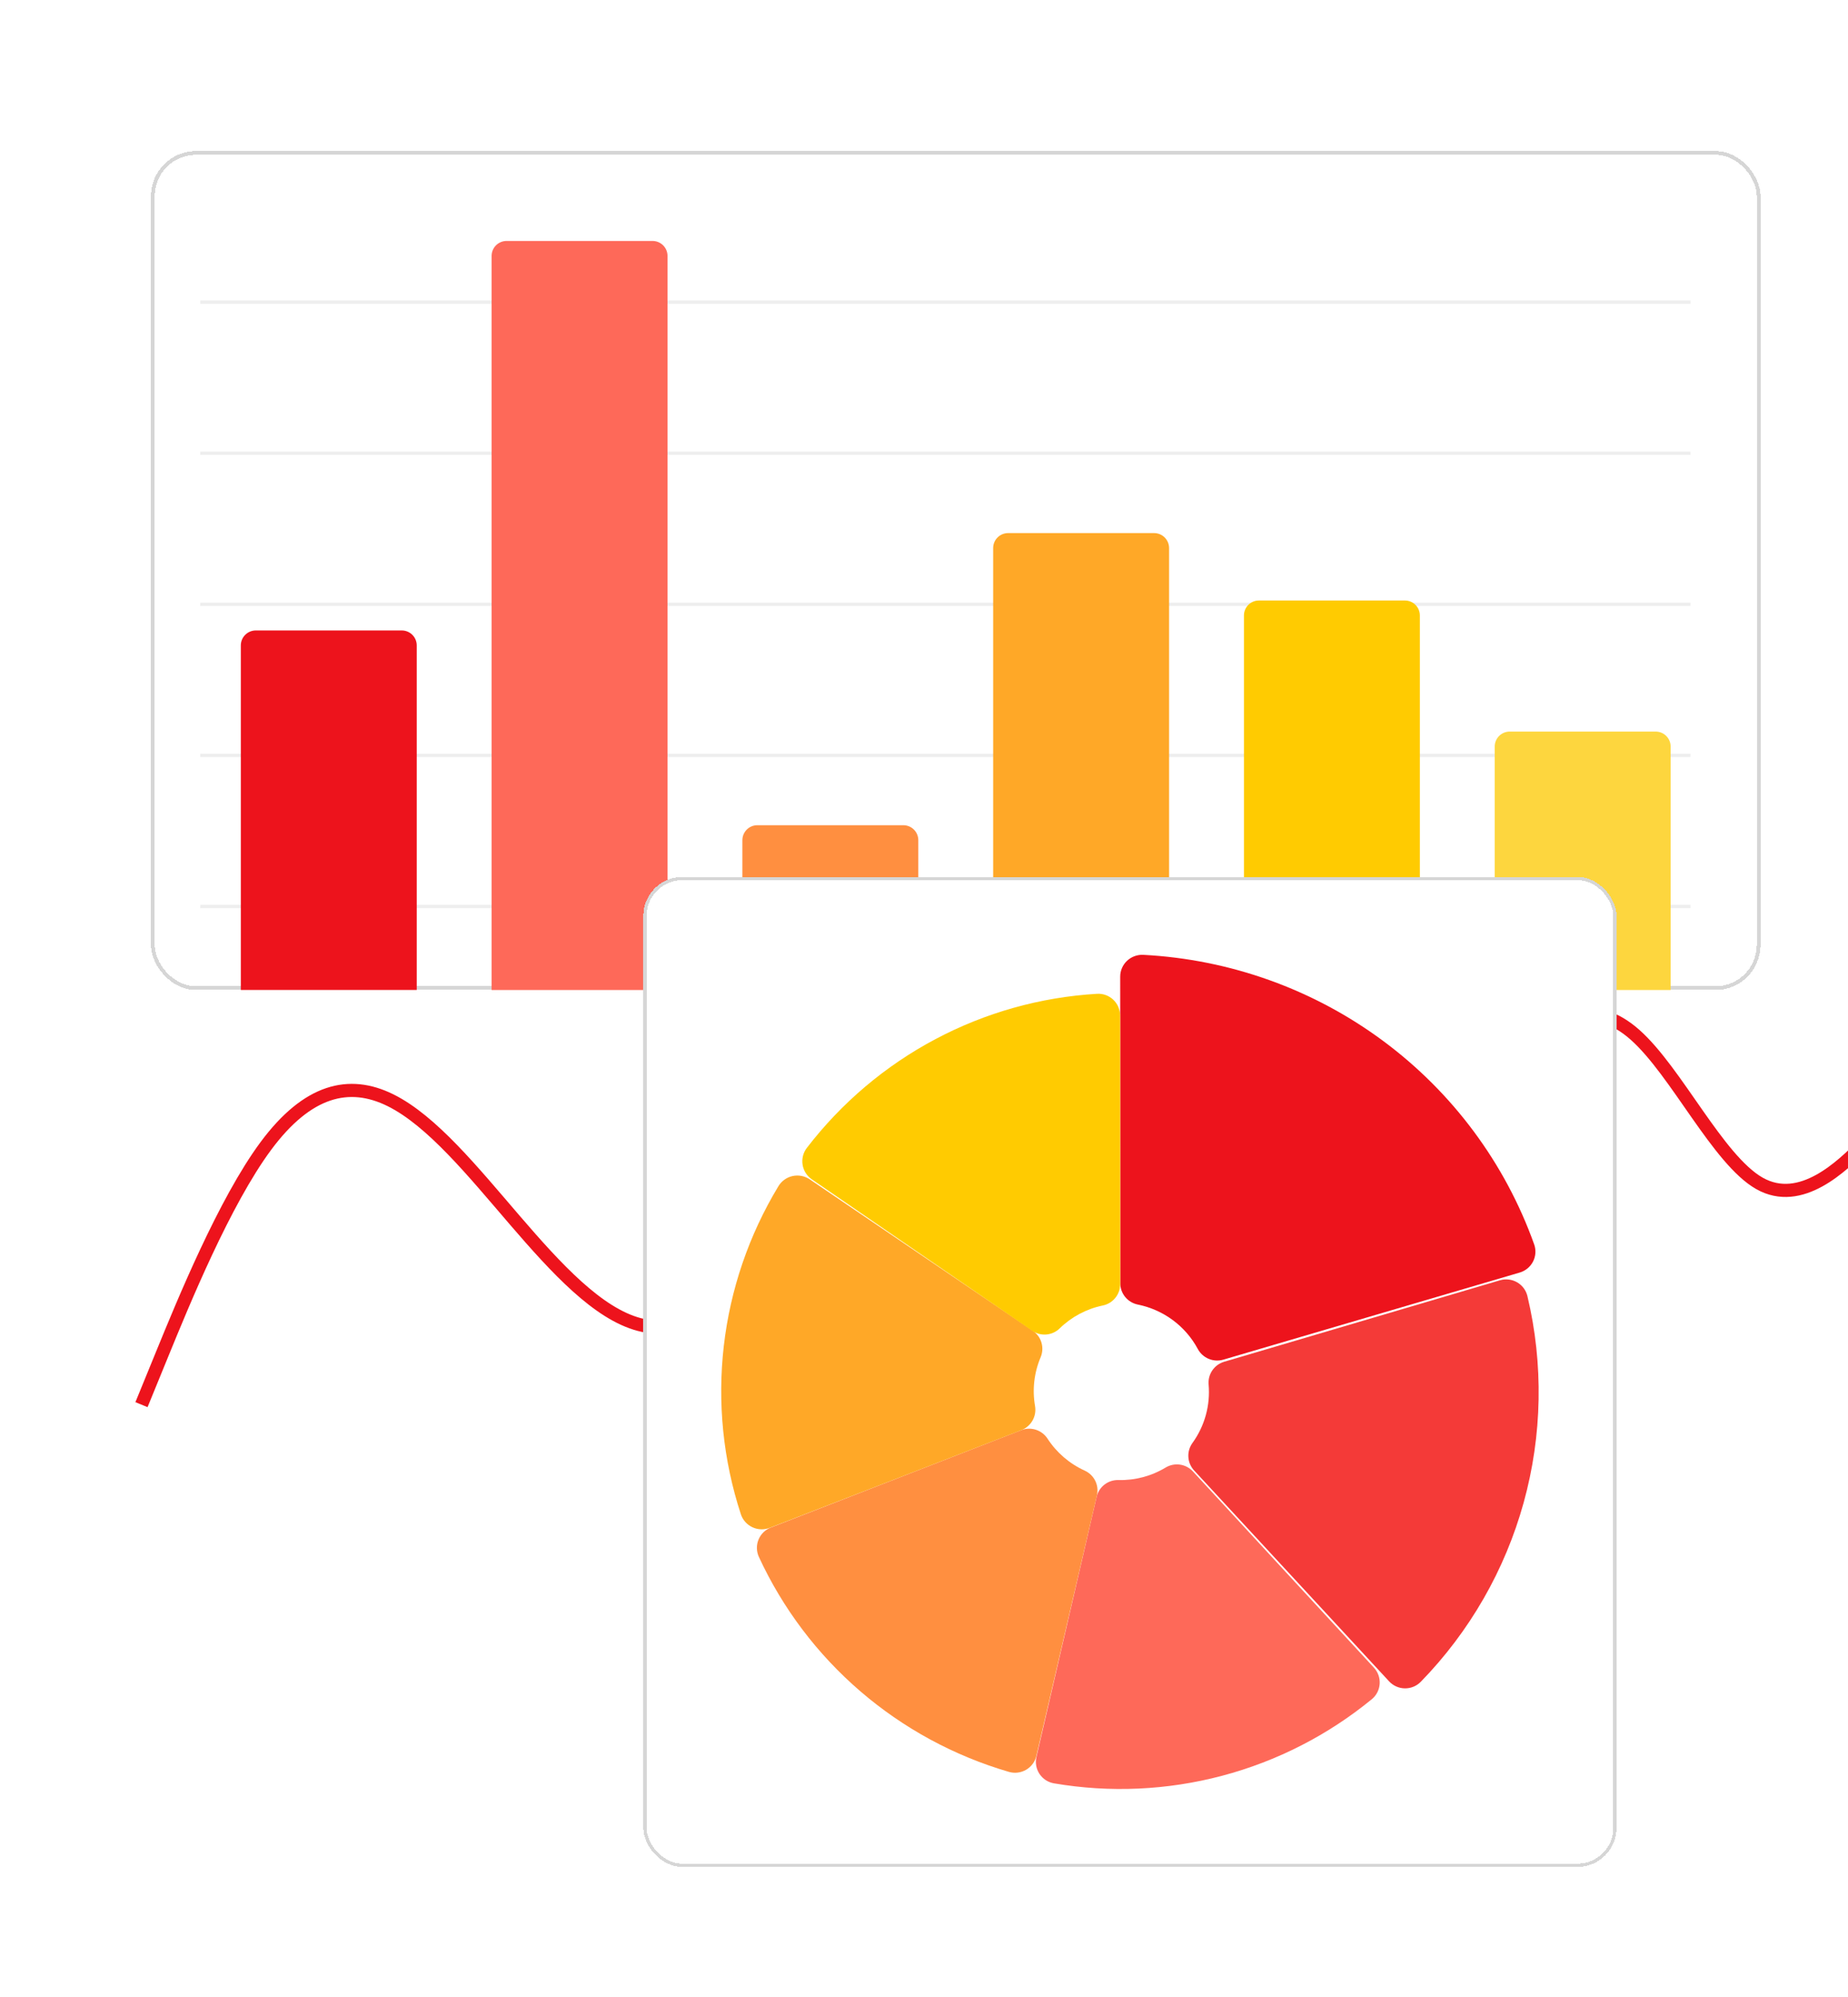 <svg width="563" height="608" viewBox="0 0 563 608" fill="none" xmlns="http://www.w3.org/2000/svg">
<path d="M43.103 427.686L49.423 412.239C55.743 396.791 68.382 365.897 81.021 348.883C93.66 331.869 106.299 328.737 118.938 334.983C131.577 341.229 144.216 356.854 156.856 371.54C169.495 386.227 182.134 399.974 194.773 403.293C207.412 406.612 220.051 399.501 232.69 391.285C245.329 383.069 257.968 373.747 270.608 365.701C283.247 357.656 295.886 350.887 308.525 337.462C321.164 324.037 333.803 303.956 346.442 317.276C359.081 330.596 371.72 377.318 384.36 398.684C396.999 420.05 409.638 416.061 422.277 397.526C434.916 378.991 447.555 345.91 460.194 327.128C472.833 308.346 485.472 303.863 498.112 315.065C510.751 326.268 523.39 353.157 536.029 360.313C548.668 367.468 561.307 354.89 567.627 348.601L573.946 342.312" stroke="#ED131C" stroke-width="4"/>
<g filter="url(#filter0_d_254_6904)">
<rect x="46" y="46" width="490.334" height="255.43" rx="13.684" fill="white" shape-rendering="crispEdges"/>
<rect x="46.57" y="46.57" width="489.194" height="254.29" rx="13.114" stroke="#D6D6D6" stroke-width="1.14" shape-rendering="crispEdges"/>
<path d="M61 92H515" stroke="#EEEEEE"/>
<path d="M61 138H515" stroke="#EEEEEE"/>
<path d="M61 184H515" stroke="#EEEEEE"/>
<path d="M61 230H515" stroke="#EEEEEE"/>
<path d="M61 276H515" stroke="#EEEEEE"/>
<path d="M73.367 196.52C73.367 194.001 75.409 191.959 77.928 191.959H122.401C124.92 191.959 126.962 194.001 126.962 196.52V301.429H73.367V196.52Z" fill="#ED131C"/>
<path d="M149.769 77.928C149.769 75.409 151.811 73.367 154.33 73.367H198.802C201.321 73.367 203.363 75.409 203.363 77.928V301.43H149.769V77.928Z" fill="#FE6959"/>
<path d="M226.169 255.817C226.169 253.298 228.211 251.256 230.73 251.256H275.202C277.721 251.256 279.764 253.298 279.764 255.817V301.43H226.169V255.817Z" fill="#FF8F40"/>
<path d="M302.57 166.874C302.57 164.355 304.612 162.312 307.132 162.312H351.604C354.123 162.312 356.165 164.355 356.165 166.874V301.431H302.57V166.874Z" fill="#FFA827"/>
<path d="M378.971 187.399C378.971 184.88 381.013 182.838 383.532 182.838H428.004C430.523 182.838 432.565 184.88 432.565 187.399V301.43H378.971V187.399Z" fill="#FFCB01"/>
<path d="M455.372 227.309C455.372 224.79 457.414 222.748 459.933 222.748H504.405C506.925 222.748 508.967 224.79 508.967 227.309V301.43H455.372V227.309Z" fill="#FDD63E"/>
</g>
<g filter="url(#filter1_d_254_6904)">
<rect x="196" y="267" width="296.481" height="301.422" rx="11.859" fill="white" shape-rendering="crispEdges"/>
<rect x="196.494" y="267.494" width="295.493" height="300.434" rx="11.365" stroke="#D6D6D6" stroke-width="0.988" shape-rendering="crispEdges"/>
<path d="M341.275 297.353C341.275 296.453 341.46 295.562 341.818 294.734C342.177 293.907 342.701 293.161 343.36 292.541C344.018 291.921 344.797 291.44 345.649 291.129C346.501 290.817 347.408 290.681 348.315 290.728C374.727 292.103 400.136 301.212 421.331 316.903C442.525 332.594 458.553 354.164 467.39 378.886C467.693 379.734 467.819 380.635 467.76 381.534C467.701 382.433 467.458 383.31 467.045 384.112C466.633 384.915 466.061 385.625 465.363 386.201C464.665 386.777 463.856 387.206 462.985 387.462L372.72 413.979C371.242 414.414 369.658 414.328 368.236 413.737C366.814 413.147 365.641 412.087 364.916 410.737C363.064 407.288 360.465 404.286 357.307 401.948C354.149 399.61 350.509 397.992 346.647 397.212C345.136 396.906 343.778 396.092 342.803 394.908C341.828 393.724 341.295 392.242 341.295 390.713L341.275 297.353Z" fill="#ED131C"/>
<path d="M456.974 389.818C457.842 389.562 458.752 389.485 459.651 389.591C460.549 389.698 461.416 389.986 462.199 390.438C462.981 390.89 463.663 391.496 464.203 392.219C464.743 392.943 465.129 393.768 465.337 394.645C470.264 415.359 469.87 436.976 464.193 457.498C458.516 478.02 447.738 496.784 432.856 512.056C432.225 512.703 431.47 513.215 430.634 513.56C429.799 513.906 428.901 514.078 427.997 514.066C427.092 514.055 426.2 513.859 425.374 513.492C424.547 513.125 423.805 512.594 423.192 511.931L363.791 447.724C362.751 446.601 362.133 445.154 362.041 443.629C361.949 442.104 362.389 440.594 363.285 439.354C367.014 434.2 368.762 427.883 368.21 421.552C368.078 420.03 368.477 418.509 369.34 417.246C370.203 415.983 371.478 415.057 372.948 414.623L456.974 389.818Z" fill="#F43A38"/>
<path d="M418.582 507.774C419.194 508.437 419.664 509.218 419.963 510.07C420.263 510.921 420.384 511.825 420.322 512.725C420.259 513.625 420.012 514.502 419.598 515.304C419.183 516.106 418.609 516.814 417.91 517.386C404.548 528.326 388.99 536.273 372.287 540.689C355.585 545.106 338.128 545.889 321.097 542.986C320.206 542.834 319.356 542.502 318.599 542.011C317.842 541.519 317.193 540.878 316.692 540.127C316.192 539.376 315.85 538.53 315.688 537.643C315.526 536.755 315.548 535.844 315.751 534.965L334.083 455.769C334.427 454.281 335.275 452.958 336.484 452.024C337.692 451.089 339.187 450.6 340.715 450.639C345.781 450.77 350.779 449.449 355.116 446.831C356.425 446.042 357.966 445.728 359.479 445.943C360.992 446.158 362.385 446.888 363.421 448.011L418.582 507.774Z" fill="#FE6959"/>
<path d="M315.741 534.622C315.536 535.503 315.153 536.333 314.614 537.06C314.075 537.788 313.393 538.399 312.608 538.855C311.823 539.311 310.953 539.603 310.051 539.713C309.149 539.823 308.233 539.749 307.361 539.494C290.698 534.634 275.278 526.277 262.139 514.987C249.001 503.698 238.45 489.738 231.199 474.05C230.82 473.228 230.613 472.339 230.592 471.435C230.57 470.532 230.735 469.634 231.075 468.796C231.415 467.957 231.924 467.197 232.571 466.562C233.217 465.926 233.987 465.429 234.834 465.1L311.103 435.461C312.536 434.904 314.118 434.857 315.581 435.326C317.045 435.796 318.301 436.754 319.136 438.038C321.9 442.288 325.828 445.664 330.458 447.767C331.857 448.403 332.993 449.499 333.672 450.871C334.351 452.243 334.533 453.806 334.187 455.296L315.741 534.622Z" fill="#FF8F40"/>
<path d="M234.519 465.187C233.669 465.517 232.759 465.671 231.846 465.639C230.933 465.608 230.036 465.392 229.211 465.004C228.385 464.616 227.648 464.065 227.045 463.384C226.441 462.703 225.984 461.907 225.702 461.045C220.299 444.55 218.526 427.095 220.503 409.861C222.48 392.627 228.161 376.016 237.161 361.149C237.632 360.372 238.258 359.699 239 359.17C239.742 358.641 240.585 358.269 241.477 358.075C242.37 357.882 243.293 357.871 244.189 358.044C245.086 358.218 245.937 358.571 246.691 359.082L314.635 405.173C315.911 406.039 316.847 407.316 317.284 408.788C317.721 410.26 317.632 411.836 317.033 413.251C315.047 417.941 314.455 423.097 315.329 428.11C315.592 429.623 315.321 431.178 314.562 432.515C313.803 433.852 312.602 434.887 311.162 435.446L234.519 465.187Z" fill="#FFA827"/>
<path d="M247.315 359.077C246.569 358.566 245.936 357.906 245.453 357.139C244.97 356.373 244.648 355.515 244.507 354.619C244.366 353.723 244.409 352.808 244.632 351.929C244.856 351.05 245.256 350.226 245.808 349.508C256.351 335.79 269.699 324.504 284.952 316.411C300.205 308.317 317.008 303.604 334.228 302.59C335.13 302.536 336.032 302.669 336.881 302.979C337.729 303.289 338.506 303.77 339.163 304.392C339.82 305.014 340.344 305.765 340.702 306.598C341.059 307.431 341.244 308.328 341.245 309.235L341.276 390.965C341.277 392.5 340.75 393.988 339.784 395.178C338.818 396.367 337.473 397.185 335.976 397.493C331.022 398.511 326.461 400.931 322.831 404.468C321.734 405.536 320.304 406.191 318.782 406.322C317.259 406.453 315.739 406.051 314.477 405.185L247.315 359.077Z" fill="#FFCB01"/>
</g>
<defs>
<filter id="filter0_d_254_6904" x="0.388" y="0.388" width="581.559" height="346.655" filterUnits="userSpaceOnUse" color-interpolation-filters="sRGB">
<feFlood flood-opacity="0" result="BackgroundImageFix"/>
<feColorMatrix in="SourceAlpha" type="matrix" values="0 0 0 0 0 0 0 0 0 0 0 0 0 0 0 0 0 0 127 0" result="hardAlpha"/>
<feOffset/>
<feGaussianBlur stdDeviation="22.806"/>
<feComposite in2="hardAlpha" operator="out"/>
<feColorMatrix type="matrix" values="0 0 0 0 0.554 0 0 0 0 0.554 0 0 0 0 0.554 0 0 0 0.06 0"/>
<feBlend mode="normal" in2="BackgroundImageFix" result="effect1_dropShadow_254_6904"/>
<feBlend mode="normal" in="SourceGraphic" in2="effect1_dropShadow_254_6904" result="shape"/>
</filter>
<filter id="filter1_d_254_6904" x="156.469" y="227.469" width="375.543" height="380.483" filterUnits="userSpaceOnUse" color-interpolation-filters="sRGB">
<feFlood flood-opacity="0" result="BackgroundImageFix"/>
<feColorMatrix in="SourceAlpha" type="matrix" values="0 0 0 0 0 0 0 0 0 0 0 0 0 0 0 0 0 0 127 0" result="hardAlpha"/>
<feOffset/>
<feGaussianBlur stdDeviation="19.765"/>
<feComposite in2="hardAlpha" operator="out"/>
<feColorMatrix type="matrix" values="0 0 0 0 0.554 0 0 0 0 0.554 0 0 0 0 0.554 0 0 0 0.06 0"/>
<feBlend mode="normal" in2="BackgroundImageFix" result="effect1_dropShadow_254_6904"/>
<feBlend mode="normal" in="SourceGraphic" in2="effect1_dropShadow_254_6904" result="shape"/>
</filter>
</defs>
</svg>
